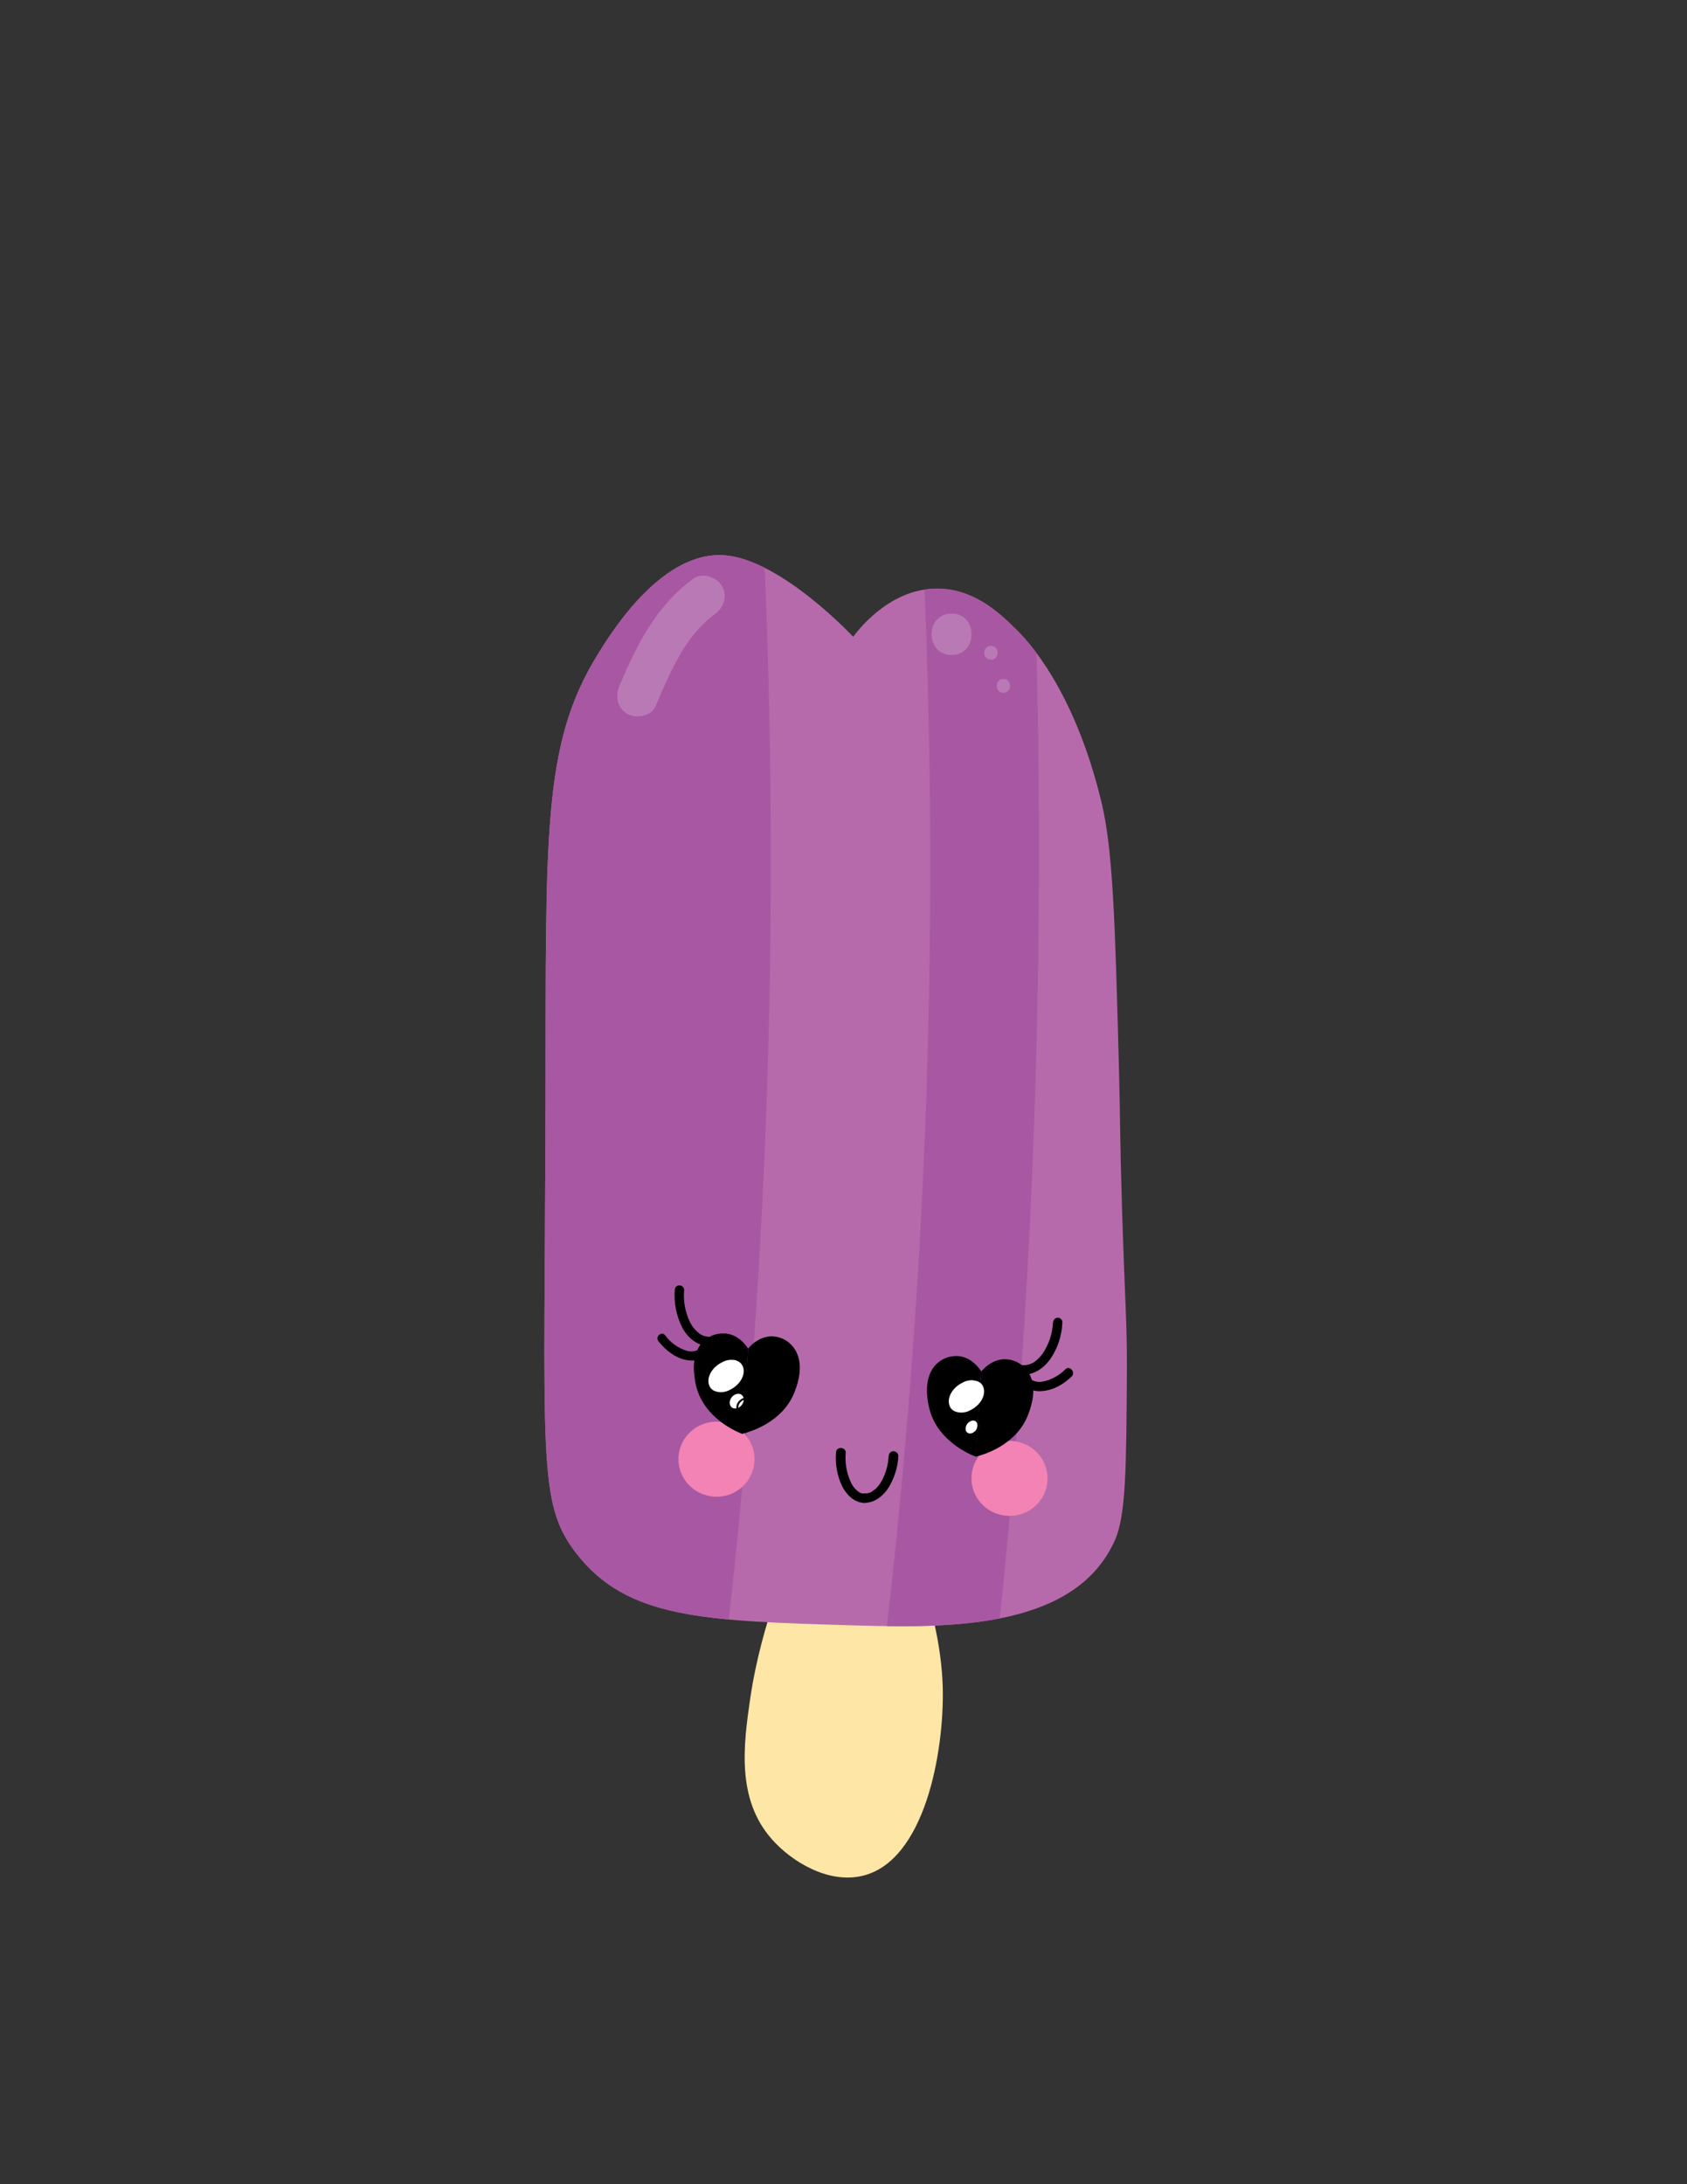 <?xml version="1.0" encoding="UTF-8"?> <!-- Generator: Adobe Illustrator 25.1.0, SVG Export Plug-In . SVG Version: 6.00 Build 0) --> <svg xmlns="http://www.w3.org/2000/svg" xmlns:xlink="http://www.w3.org/1999/xlink" version="1.1" id="Layer_1" x="0px" y="0px" viewBox="0 0 612 792" style="enable-background:new 0 0 612 792;" xml:space="preserve"><rect x="0" y="0" width="612" height="792" fill="#333333" stroke="none"/> <style type="text/css"> .st0{fill:#FEE6A6;} .st1{fill:#B76AAB;} .st2{clip-path:url(#SVGID_2_);} .st3{fill:#A858A2;} .st4{fill:#F283B4;} .st5{fill:#FFFFFF;} .st6{opacity:0.2;} </style> <path class="st0" d="M312.8,680.2c-12.3,2.9-25.6-5.1-32.8-13.3c-12.9-14.6-10.3-34.2-7.8-51.3c3.9-26.6,18.4-72.3,37.2-71.9 c16.9,0.3,31.7,38,32.6,68C342.6,635.3,335.5,674.9,312.8,680.2z"></path> <path class="st1" d="M209.1,563.3c-14.3-18.4-11.5-34.3-11.2-163.8c0.2-97-1.3-129.6,19-162.3c5.4-8.8,23.8-38,46.5-35.8 c20.5,2,46.1,29.5,46.1,29.5c2.6-3.5,14.7-18.6,32.4-17.4c12.3,0.8,21,9.1,26.4,14.4c4.5,4.3,21.2,21.9,31.1,62.2 c4.4,17.7,5.1,43.9,6.5,96.1c0.6,23.3,0.3,23.9,1.1,50.7c1.1,35.9,1.9,42.3,1.8,60.4c-0.2,34.7-0.3,52-4.3,61.1 c-14,31.5-57.2,32.1-93.8,31C255.3,587.8,227.5,587,209.1,563.3z"></path> <g> <defs> <path id="SVGID_1_" d="M209.1,563.3c-14.3-18.4-11.5-34.3-11.2-163.8c0.2-97-1.3-129.6,19-162.3c5.4-8.8,23.8-38,46.5-35.8 c20.5,2,46.1,29.5,46.1,29.5c2.6-3.5,14.7-18.6,32.4-17.4c12.3,0.8,21,9.1,26.4,14.4c4.5,4.3,21.2,21.9,31.1,62.2 c4.4,17.7,5.1,43.9,6.5,96.1c0.6,23.3,0.3,23.9,1.1,50.7c1.1,35.9,1.9,42.3,1.8,60.4c-0.2,34.7-0.3,52-4.3,61.1 c-14,31.5-57.2,32.1-93.8,31C255.3,587.8,227.5,587,209.1,563.3z"></path> </defs> <clipPath id="SVGID_2_"> <use xlink:href="#SVGID_1_" style="overflow:visible;"></use> </clipPath> <g class="st2"> <g> <path class="st3" d="M261.9,608.9l-89.2-9.5c8.4-60.6,14.9-127.1,17.8-198.8c3-75.4,1.9-151-3.3-226.3l89.2,9.5 c3.5,69.6,4.5,144.7,1.4,224.3C275,479.6,269.4,546.7,261.9,608.9z"></path> </g> <g> <path class="st3" d="M359.9,612.6l-40.4-4.3c7.5-60.7,13.4-128.1,16.2-201.5c3.1-81.3,1.9-156.3-1.8-223.6l40.4,4.3 c3,68.4,3.7,143.6,0.7,224.4C372.3,484.3,366.9,551.4,359.9,612.6z"></path> </g> </g> </g> <ellipse transform="matrix(6.609017e-02 -0.998 0.998 6.609017e-02 -285.289 753.431)" class="st4" cx="259.8" cy="529.1" rx="13.6" ry="13.8"></ellipse> <ellipse transform="matrix(6.609976e-02 -0.998 0.998 6.609976e-02 -193.109 865.99)" class="st4" cx="366.1" cy="536.2" rx="13.6" ry="13.8"></ellipse> <path d="M356,497.3c0.4-0.5,4-4.9,9.4-4.4c3.2,0.3,6.1,2.1,7.8,4.9c3.2,5.3,0.9,12.1,0.1,14.3c-4.2,12.4-17.7,15.7-19.4,16.1"></path> <path d="M356,497.3c-0.4-0.6-3.4-5.4-8.8-5.6c-3.2-0.1-6.3,1.3-8.3,3.8c-3.8,4.8-2.5,11.9-2,14.2c2.5,12.8,15.5,17.9,17.1,18.5"></path> <path d="M271.4,489c0.4-0.5,4-4.9,9.4-4.4c3.2,0.3,6,2.1,7.7,4.9c3.2,5.3,0.9,12.1,0.1,14.3c-4.2,12.4-17.7,15.7-19.4,16.1"></path> <path d="M271.4,489c-0.4-0.6-3.4-5.4-8.8-5.5c-3.2-0.1-6.3,1.3-8.3,3.8c-3.8,4.8-2.4,11.9-2,14.2c2.5,12.8,15.5,17.9,17.1,18.5"></path> <ellipse transform="matrix(0.8 -0.6 0.6 0.8 -246.62 257.861)" class="st5" cx="263.5" cy="498.9" rx="7.4" ry="5.4"></ellipse> <path d="M261,505.4c-0.7,0-1.3-0.2-1.9-0.5c-1.2-0.5-2.1-1.5-2.5-2.8c-0.9-3.1,1.3-7,5.1-8.9c1.9-1,4.1-1.2,6.1-0.5 c1.2,0.5,2.1,1.5,2.5,2.8c0.9,3.1-1.3,7-5.1,8.9C263.9,505.1,262.5,505.5,261,505.4z M265.8,493.1c-1.3-0.1-2.7,0.2-3.9,0.9 c-3.5,1.7-5.6,5.3-4.7,8.1c0.3,1.1,1.1,1.9,2.1,2.3c1.8,0.7,3.9,0.5,5.6-0.5c3.5-1.7,5.6-5.3,4.7-8.1l0,0c-0.3-1-1.1-1.9-2.1-2.3 C267,493.2,266.4,493.1,265.8,493.1L265.8,493.1z"></path> <ellipse transform="matrix(0.633 -0.774 0.774 0.633 -295.284 393.258)" class="st5" cx="267.3" cy="508.2" rx="2.9" ry="2.3"></ellipse> <path d="M269.2,512.8c-0.2,0-0.4-0.1-0.6-0.1c-0.6-0.2-1.1-0.7-1.3-1.3c-0.5-1.6,0.2-3.3,1.7-4.1c0.7-0.5,1.6-0.6,2.4-0.4 c0.6,0.2,1.1,0.7,1.4,1.3c0.5,1.6-0.2,3.3-1.7,4.1C270.5,512.7,269.9,512.8,269.2,512.8z M270.7,507.5c-0.5,0-1,0.1-1.4,0.4 c-1.2,0.7-1.7,2-1.4,3.3c0.2,0.4,0.5,0.8,0.9,0.9c0.6,0.2,1.3,0.1,1.9-0.3c1.2-0.7,1.7-2,1.4-3.3c-0.2-0.4-0.5-0.8-0.9-0.9 C271,507.5,270.9,507.5,270.7,507.5z"></path> <ellipse transform="matrix(0.8 -0.6 0.6 0.8 -233.671 311.617)" class="st5" cx="350.6" cy="506.3" rx="7.4" ry="5.4"></ellipse> <path d="M348.1,512.8c-0.7,0-1.3-0.2-1.9-0.5c-1.2-0.5-2.1-1.5-2.5-2.8c-0.9-3.1,1.3-7,5.1-8.9c1.9-1,4.1-1.2,6.1-0.5 c1.2,0.5,2.1,1.5,2.5,2.8l0,0c0.9,3.1-1.4,7-5.1,8.9C351,512.6,349.6,512.9,348.1,512.8z M353,500.5c-1.3-0.1-2.7,0.2-3.9,0.9 c-3.5,1.7-5.6,5.3-4.7,8.1c0.3,1.1,1.1,1.9,2.1,2.3c1.8,0.7,3.9,0.5,5.6-0.5c3.5-1.7,5.6-5.3,4.7-8.1c-0.3-1.1-1.1-1.9-2.1-2.3 C354.2,500.7,353.6,500.6,353,500.5z"></path> <ellipse transform="matrix(0.635 -0.773 0.773 0.635 -271.061 461.491)" class="st5" cx="352.5" cy="517.4" rx="2.9" ry="2.3"></ellipse> <path d="M351.7,520.5c-0.2,0-0.4-0.1-0.6-0.1c-0.6-0.2-1.1-0.7-1.3-1.3c-0.5-1.6,0.2-3.3,1.7-4.1c0.7-0.5,1.6-0.6,2.4-0.4 c0.6,0.2,1.1,0.7,1.3,1.3c0.5,1.6-0.2,3.3-1.7,4.1C353,520.3,352.4,520.5,351.7,520.5z M353.2,515.1c-0.5,0-1,0.1-1.4,0.4 c-1.2,0.6-1.7,2-1.4,3.3c0.2,0.4,0.5,0.7,0.9,0.9c0.6,0.2,1.3,0.1,1.8-0.3c1.2-0.6,1.7-2,1.4-3.3c-0.2-0.4-0.5-0.8-0.9-0.9 C353.5,515.2,353.4,515.1,353.2,515.1z"></path> <path d="M303.3,526.5c-0.4,4.3,0.4,8.7,2.3,12.6c1.6,3,4.2,5.6,7.8,5.9c2.2,0.2,2.4-3.2,0.2-3.4l-0.5,0c-0.5-0.1,0.3,0.1-0.2,0 c-0.3-0.1-0.6-0.2-0.8-0.3c-0.1,0-0.3-0.2-0.1,0l-0.4-0.3c-0.3-0.2-0.6-0.4-0.8-0.6l-0.1-0.1l-0.4-0.4c-0.2-0.2-0.5-0.5-0.7-0.8 c-0.4-0.6-0.8-1.2-1-1.8c-1.5-3.3-2.1-6.9-1.8-10.5C306.9,524.6,303.5,524.4,303.3,526.5L303.3,526.5z"></path> <path d="M322.4,527.8c-0.2,3.6-1.2,7.1-3.1,10.1c-0.4,0.6-0.8,1.1-1.2,1.5c-0.2,0.3-0.5,0.5-0.8,0.7l-0.4,0.3c0,0-0.4,0.3-0.2,0.2 c-0.3,0.2-0.5,0.3-0.8,0.5c-0.1,0.1-0.3,0.1-0.5,0.2c-0.2,0.1,0.2,0-0.1,0c-0.3,0.1-0.7,0.2-1,0.2c-0.4,0,0.2,0-0.2,0h-0.5 c-2.2-0.1-2.4,3.3-0.2,3.4c3.5,0.2,6.5-2.1,8.5-4.8c2.4-3.6,3.8-7.8,4-12.1c0-0.9-0.7-1.7-1.7-1.8 C323.2,526.2,322.5,526.9,322.4,527.8L322.4,527.8z"></path> <path d="M244.8,467.6c-0.4,4.8,0.6,9.7,2.8,14c1.9,3.4,5.1,6.2,9.1,6.5c2.2,0.2,2.4-3.2,0.2-3.4c-1.3-0.1-2.6-0.6-3.6-1.5 c-1.2-1-2.2-2.2-2.9-3.6c-1.8-3.7-2.6-7.7-2.2-11.8c0-0.9-0.7-1.7-1.7-1.7C245.6,466,244.9,466.7,244.8,467.6L244.8,467.6z"></path> <path d="M238.9,486.4c2.5,3.1,5.9,5.9,9.9,6.7c3.4,0.8,7-0.4,9.2-3c0.5-0.8,0.3-1.8-0.5-2.4c-0.8-0.5-1.8-0.3-2.4,0.5 c-1.5,1.6-3.9,2.2-6,1.6c-3.1-1-5.8-2.9-7.7-5.5C240.1,482.4,237.5,484.7,238.9,486.4L238.9,486.4z"></path> <path d="M382,479.5c-0.2,4.1-1.5,8-3.8,11.4c-0.9,1.2-2,2.3-3.2,3.1c-1.2,0.7-2.5,1.1-3.9,1c-2.2-0.1-2.4,3.3-0.2,3.4 c4.1,0.2,7.5-2.1,9.9-5.3c2.8-3.9,4.4-8.6,4.6-13.5c0.1-0.9-0.7-1.8-1.6-1.8S382.1,478.5,382,479.5L382,479.5z"></path> <path d="M386.5,496.5c-2.3,2.3-5.2,3.9-8.4,4.5c-2.2,0.4-4.4-0.5-5.7-2.3c-0.4-0.8-1.5-1.2-2.3-0.8c-0.8,0.4-1.2,1.5-0.8,2.3 c1.9,2.9,5.3,4.6,8.8,4.2c4.1-0.3,7.8-2.5,10.7-5.3C390.3,497.6,388.1,495,386.5,496.5L386.5,496.5z"></path> <g class="st6"> <path class="st5" d="M251.6,209.8c-13.4,9.7-20.5,23.8-26.8,38.7c-1.6,3.7-1.1,8,2.7,10.3c3.1,1.9,8.7,1,10.3-2.7 c5.1-11.9,10.6-25.4,21.4-33.3c3.3-2.4,4.8-6.5,2.7-10.3C260.1,209.3,254.9,207.5,251.6,209.8L251.6,209.8z"></path> </g> <g class="st6"> <path class="st5" d="M345.2,237.5c9.6,0,9.7-15,0-15S335.6,237.5,345.2,237.5z"></path> </g> <g class="st6"> <path class="st5" d="M359.5,239.2c3.2,0,3.2-5,0-5S356.2,239.2,359.5,239.2z"></path> </g> <g class="st6"> <path class="st5" d="M364,251.2c3.2,0,3.2-5,0-5S360.8,251.2,364,251.2z"></path> </g> </svg> 